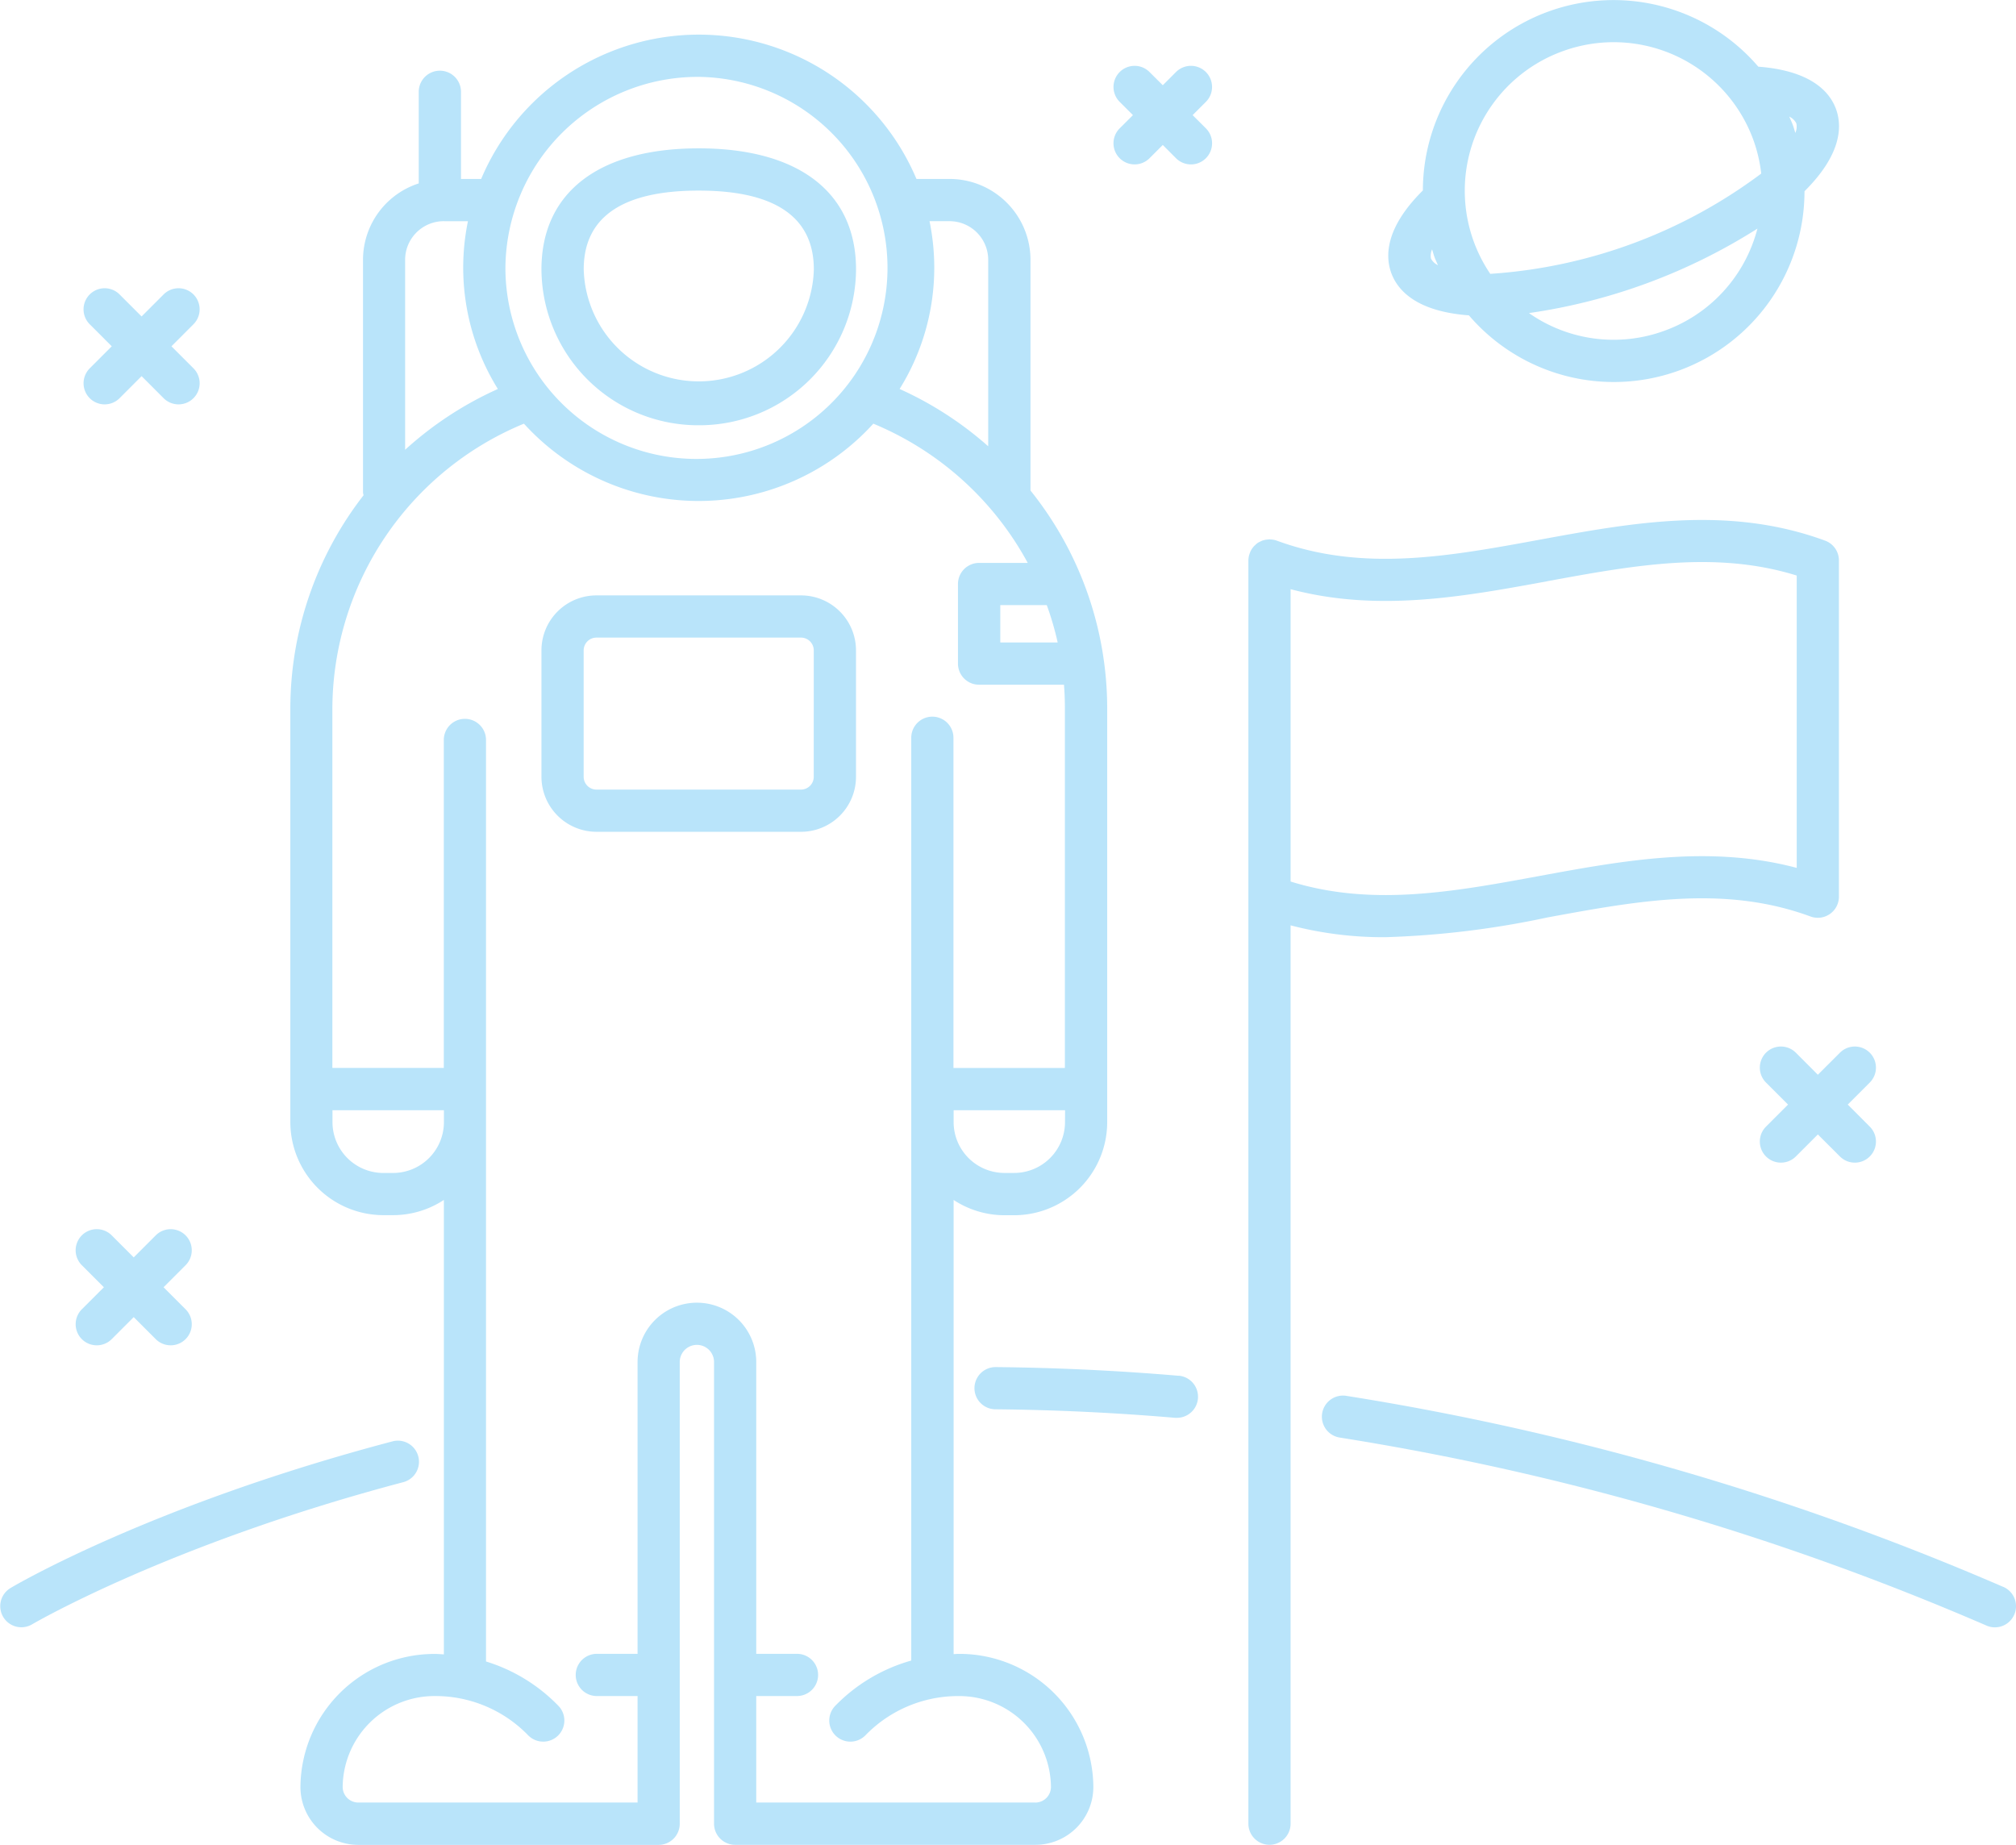 <svg xmlns="http://www.w3.org/2000/svg" width="139.296" height="127.47" viewBox="0 0 139.296 127.47"><defs><style>.a{fill:#b9e4fa;}</style></defs><path class="a" d="M410.349,192.522a10.83,10.83,0,0,0,10.869-10.767c0-5.316-3.962-8.367-10.869-8.367s-10.867,3.051-10.867,8.367A10.829,10.829,0,0,0,410.349,192.522Zm0-16.215c5.278,0,7.953,1.832,7.953,5.448a7.953,7.953,0,0,1-15.9,0C402.4,178.139,405.073,176.307,410.349,176.307Z" transform="translate(-362.07 -163.138)"/><path class="a" d="M421.215,197.352v-8.734a3.8,3.8,0,0,0-3.8-3.8H403.282a3.8,3.8,0,0,0-3.8,3.8v8.734a3.805,3.805,0,0,0,3.8,3.8h14.134A3.8,3.8,0,0,0,421.215,197.352Zm-2.919,0a.883.883,0,0,1-.881.884H403.282a.886.886,0,0,1-.884-.884v-8.734a.886.886,0,0,1,.884-.884h14.134a.883.883,0,0,1,.881.884Z" transform="translate(-362.07 -143.678)"/><path class="a" d="M439.256,282.365c-.122,0-.24.014-.362.016V251a6.4,6.4,0,0,0,3.513,1.057h.67a6.438,6.438,0,0,0,6.429-6.432V216.982a24.073,24.073,0,0,0-5.3-15V186.017a5.594,5.594,0,0,0-5.61-5.564h-2.27a16.325,16.325,0,0,0-30.076,0h-1.394v-6.021a1.459,1.459,0,1,0-2.919,0v6.329a5.554,5.554,0,0,0-3.851,5.256v16.1a1.4,1.4,0,0,0,.038.192,24.044,24.044,0,0,0-5.059,14.669v28.641a6.438,6.438,0,0,0,6.429,6.432h.67A6.393,6.393,0,0,0,403.673,251v31.4c-.205-.011-.408-.03-.616-.03a9.261,9.261,0,0,0-9.294,9.207,4,4,0,0,0,4.013,3.986h20.736a1.46,1.46,0,0,0,1.459-1.459V262.2a1.185,1.185,0,0,1,2.37,0v31.9a1.458,1.458,0,0,0,1.459,1.459h20.736a4,4,0,0,0,4.013-3.986A9.261,9.261,0,0,0,439.256,282.365Zm7.335-36.743a3.517,3.517,0,0,1-3.513,3.513h-.67a3.517,3.517,0,0,1-3.513-3.513V244.8h7.7Zm-.505-33.14h-3.967V209.9h3.213A21.232,21.232,0,0,1,446.085,212.482Zm-7.494-29.111a2.672,2.672,0,0,1,2.692,2.646v12.907a24.233,24.233,0,0,0-6.121-3.959,15.855,15.855,0,0,0,2.394-8.37,16.022,16.022,0,0,0-.327-3.224ZM421.282,173.4a13.2,13.2,0,1,1-13.356,13.2A13.291,13.291,0,0,1,421.282,173.4Zm-17.593,9.972h1.648a15.885,15.885,0,0,0,2.067,11.594,24.324,24.324,0,0,0-6.408,4.2v-13.15A2.672,2.672,0,0,1,403.689,183.371Zm-3.529,65.765h-.67a3.517,3.517,0,0,1-3.513-3.513V244.8h7.7v.827A3.517,3.517,0,0,1,400.16,249.136Zm44.377,43.5H425.257v-7.359h2.816a1.458,1.458,0,0,0,0-2.916h-2.816V262.2a4.1,4.1,0,0,0-8.2,0v20.163h-2.816a1.458,1.458,0,1,0,0,2.916h2.816v7.359H397.776a1.081,1.081,0,0,1-1.095-1.067,6.342,6.342,0,0,1,6.375-6.291,8.91,8.91,0,0,1,6.437,2.708,1.459,1.459,0,0,0,2.092-2.035,11.775,11.775,0,0,0-5-3.062V219.216a1.458,1.458,0,0,0-2.916,0v22.663h-7.7v-24.9a21.39,21.39,0,0,1,13.237-19.617,16.307,16.307,0,0,0,24.141,0,21.49,21.49,0,0,1,10.669,9.621h-3.362a1.458,1.458,0,0,0-1.459,1.459v5.5a1.456,1.456,0,0,0,1.459,1.457h5.867c.04.527.062,1.054.062,1.584v24.9h-7.7V219.065a1.458,1.458,0,1,0-2.916,0v63.762a11.773,11.773,0,0,0-5.251,3.127,1.458,1.458,0,0,0,2.089,2.035,8.921,8.921,0,0,1,6.44-2.708,6.341,6.341,0,0,1,6.375,6.291A1.083,1.083,0,0,1,444.537,292.64Z" transform="translate(-373.004 -168.088)"/><path class="a" d="M427.02,211.719a62.176,62.176,0,0,0,11.2-1.365c6.291-1.157,12.234-2.251,18.174-.065a1.459,1.459,0,0,0,1.962-1.37V185.686a1.457,1.457,0,0,0-.954-1.367c-6.688-2.459-13.31-1.243-19.712-.068-6.291,1.157-12.234,2.251-18.174.068a1.4,1.4,0,0,0-.457-.081c-.016,0-.03-.011-.049-.011s-.032.011-.051.011a1.5,1.5,0,0,0-.5.1.626.626,0,0,1-.06.032,1.372,1.372,0,0,0-.224.119,1.79,1.79,0,0,0-.149.132c-.022.022-.046.038-.068.062a1.472,1.472,0,0,0-.27.4c-.013.032-.024.062-.035.095a1.409,1.409,0,0,0-.1.508v87.287a1.458,1.458,0,1,0,2.916,0V210.9A25.264,25.264,0,0,0,427.02,211.719Zm11.2-24.6c5.956-1.094,11.6-2.132,17.22-.389v20.2c-6.021-1.6-11.975-.508-17.75.554-5.954,1.1-11.6,2.135-17.22.389v-20.2C426.5,189.28,432.45,188.183,438.225,187.121Z" transform="translate(-331.295 -146.962)"/><path class="a" d="M466.511,218.492a188.694,188.694,0,0,0-45.393-13.2,1.459,1.459,0,1,0-.446,2.884,185.667,185.667,0,0,1,44.691,12.993,1.433,1.433,0,0,0,.573.119,1.459,1.459,0,0,0,.576-2.8Z" transform="translate(-328.1 -108.844)"/><path class="a" d="M424.658,205.147c-4.194-.359-8.443-.559-12.631-.6h-.014a1.458,1.458,0,0,0-.014,2.916c4.116.038,8.291.235,12.413.589.04,0,.084,0,.124,0a1.458,1.458,0,0,0,.121-2.911Z" transform="translate(-343.217 -110.085)"/><path class="a" d="M414.54,207.517a1.457,1.457,0,0,0-1.784-1.038c-16.566,4.375-26.009,9.9-26.4,10.14a1.459,1.459,0,0,0,1.486,2.511c.095-.057,9.524-5.567,25.663-9.832A1.457,1.457,0,0,0,414.54,207.517Z" transform="translate(-385.639 -106.885)"/><path class="a" d="M420.492,171.706a1.46,1.46,0,0,0-2.065,0l-.913.913-.916-.913a1.458,1.458,0,0,0-2.062,2.062l.916.916-.916.913a1.459,1.459,0,1,0,2.062,2.065l.916-.916.913.916a1.46,1.46,0,0,0,2.065-2.065l-.916-.913.916-.916A1.461,1.461,0,0,0,420.492,171.706Z" transform="translate(-337.171 -166.729)"/><path class="a" d="M388.2,184.562a1.458,1.458,0,0,0,2.062,0l1.522-1.524,1.521,1.524a1.459,1.459,0,0,0,2.062-2.065l-1.521-1.521,1.521-1.522a1.458,1.458,0,0,0-2.062-2.062l-1.521,1.522-1.522-1.522a1.458,1.458,0,0,0-2.062,2.062l1.521,1.522L388.2,182.5A1.46,1.46,0,0,0,388.2,184.562Z" transform="translate(-382 -157.048)"/><path class="a" d="M433.122,196.78a1.458,1.458,0,0,0-2.062,2.062l1.522,1.521-1.522,1.524a1.458,1.458,0,0,0,2.062,2.062l1.521-1.521,1.524,1.521a1.458,1.458,0,0,0,2.062-2.062l-1.521-1.524,1.521-1.521a1.458,1.458,0,0,0-2.062-2.062l-1.524,1.522Z" transform="translate(-309.037 -124.041)"/><path class="a" d="M388,208.62a1.461,1.461,0,0,0,2.065,0l1.521-1.522,1.521,1.522a1.458,1.458,0,0,0,2.062-2.062l-1.521-1.522,1.521-1.524a1.458,1.458,0,0,0-2.062-2.062l-1.521,1.522-1.521-1.522A1.459,1.459,0,0,0,388,203.512l1.524,1.524L388,206.558A1.461,1.461,0,0,0,388,208.62Z" transform="translate(-382.346 -116.09)"/><path class="a" d="M421.346,188.474c.457,1.23,1.789,2.646,5.359,2.911a13.178,13.178,0,0,0,23.187-8.575c2.546-2.53,2.627-4.475,2.17-5.7-.446-1.205-1.77-2.638-5.362-2.908a13.173,13.173,0,0,0-23.176,8.553C420.93,185.326,420.909,187.285,421.346,188.474Zm18.925,3.954a10.2,10.2,0,0,1-9.418-1.2,40.082,40.082,0,0,0,15.788-5.837,10.47,10.47,0,0,1-.6,1.689A10.22,10.22,0,0,1,440.272,192.428Zm9.056-14.31a1.051,1.051,0,0,1-.068.662c-.062-.192-.111-.384-.181-.57s-.159-.37-.238-.557A1.05,1.05,0,0,1,449.328,178.119Zm-16.19-4.967a10.274,10.274,0,0,1,13.207,6.07,10.327,10.327,0,0,1,.559,2.367,35.079,35.079,0,0,1-18.723,6.929,10.25,10.25,0,0,1,4.956-15.366Zm-8.807,14.218c.07.189.157.365.235.549a1.024,1.024,0,0,1-.481-.457,1.063,1.063,0,0,1,.076-.635C424.219,187.007,424.265,187.191,424.33,187.369Z" transform="translate(-325.21 -169.595)"/></svg>